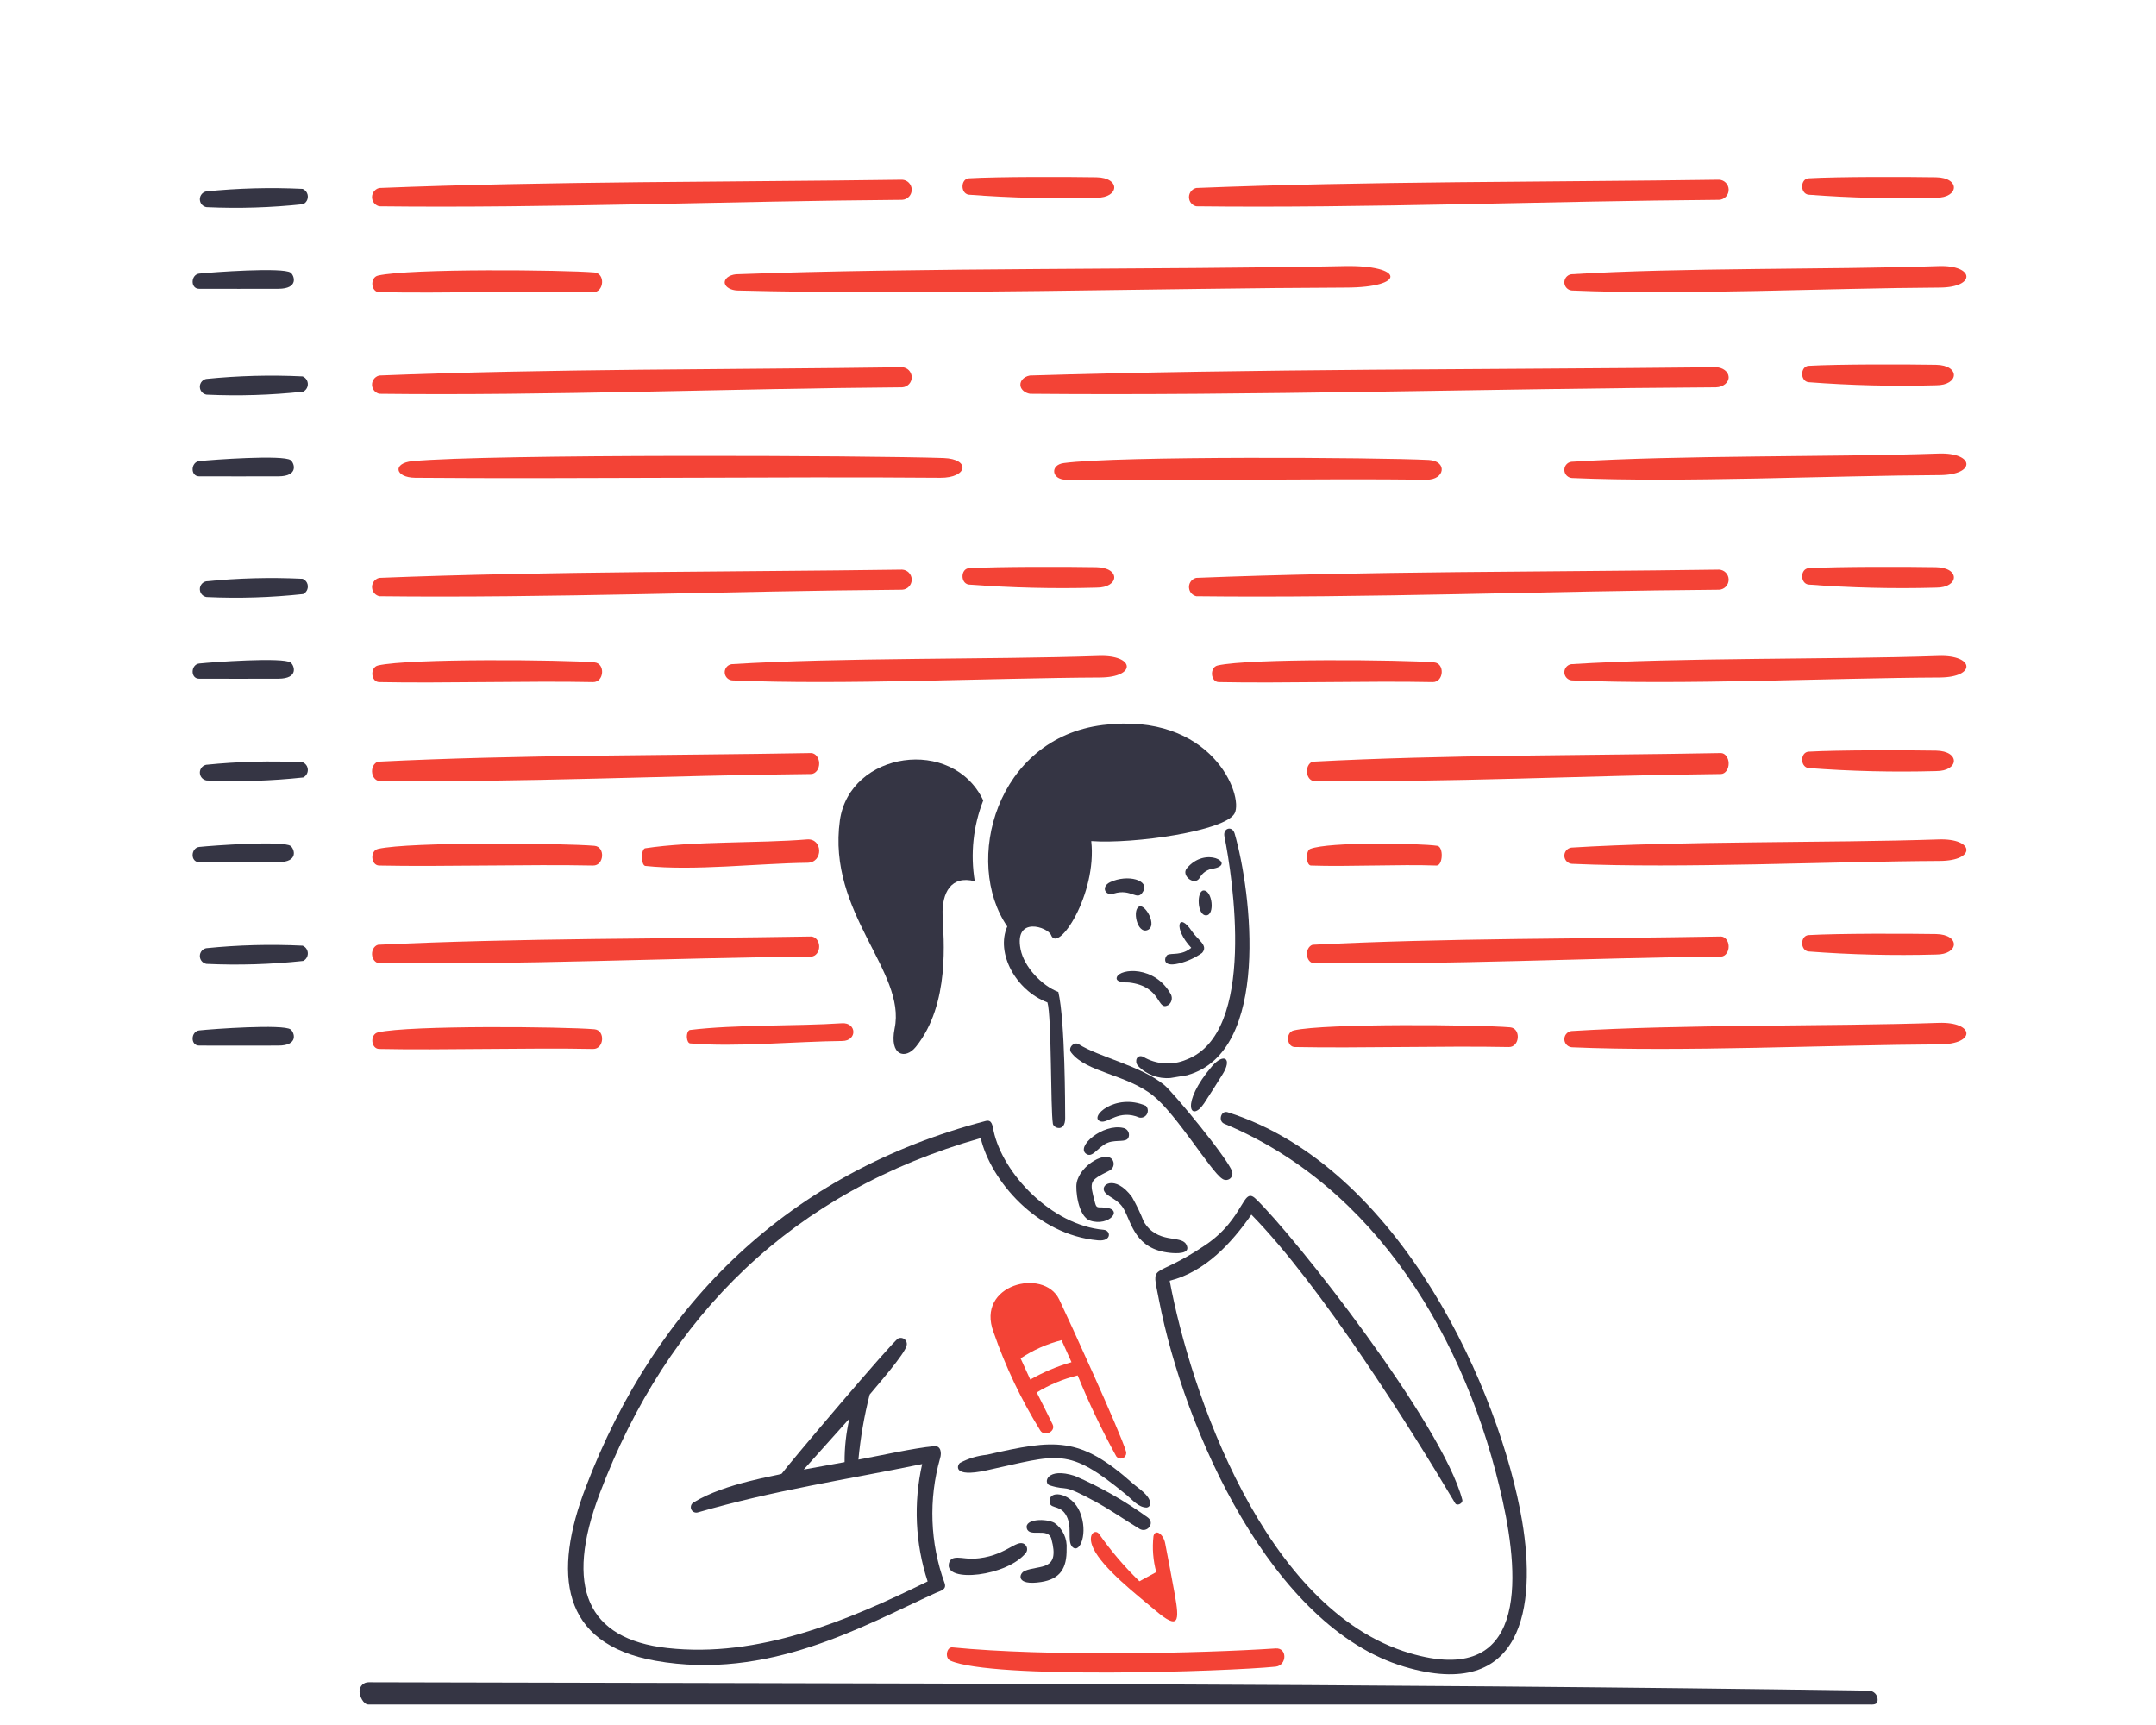 <svg width="95" height="76" viewBox="0 0 95 76" fill="none" xmlns="http://www.w3.org/2000/svg">
<path d="M82.342 74.486C60.313 74.161 38.277 74.175 16.247 74.116C16.029 74.11 15.848 74.283 15.842 74.501C15.842 74.501 15.842 74.501 15.842 74.502C15.836 74.72 16.009 75.093 16.228 75.098H82.323C82.545 75.103 82.729 75.119 82.734 74.898C82.741 74.677 82.567 74.493 82.346 74.487C82.345 74.486 82.343 74.486 82.342 74.486Z" fill="#353544"/>
<path d="M53.06 48.606C53.335 48.193 53.592 47.773 53.857 47.354C54.325 46.618 53.925 46.376 53.403 46.979C51.996 48.626 52.46 49.503 53.06 48.606Z" fill="#353544"/>
<path d="M48.029 53.775C48.871 54.069 49.619 53.205 48.556 53.196C48.359 53.194 48.308 53.207 48.255 53.008C47.993 52.021 47.988 52.028 48.886 51.574C49.048 51.496 49.117 51.301 49.04 51.138C48.8 50.635 47.58 51.328 47.441 52.117C47.38 52.391 47.497 53.589 48.029 53.775Z" fill="#353544"/>
<path d="M52.261 54.813C52.022 54.407 50.995 54.819 50.399 53.824C50.252 53.452 50.079 53.09 49.882 52.742C49.132 51.715 48.414 52.203 48.693 52.541C48.872 52.761 49.285 52.852 49.522 53.274C49.869 53.9 50.023 55.038 51.556 55.197C51.772 55.22 52.535 55.278 52.261 54.813L52.261 54.813Z" fill="#353544"/>
<path d="M50.495 48.722C49.14 48.124 47.935 49.244 48.5 49.409C48.817 49.508 49.304 48.857 50.205 49.238C50.373 49.272 50.538 49.163 50.571 48.994C50.591 48.897 50.563 48.795 50.495 48.722Z" fill="#353544"/>
<path d="M47.882 50.85C48.192 51.033 48.431 50.397 48.974 50.299C49.372 50.225 49.717 50.343 49.746 50.023C49.758 49.867 49.652 49.727 49.499 49.696C48.603 49.482 47.355 50.538 47.882 50.85Z" fill="#353544"/>
<path d="M50.81 48.271C51.851 49.105 53.35 51.602 53.848 51.928C53.972 52.025 54.15 52.003 54.246 51.879C54.306 51.803 54.322 51.701 54.289 51.609C54.11 51.053 51.72 48.154 51.311 47.812C50.289 46.962 48.439 46.58 47.531 46.006C47.325 45.877 47.032 46.175 47.207 46.383C47.875 47.25 49.636 47.333 50.81 48.271Z" fill="#353544"/>
<path d="M43.457 64.784C46.672 64.087 47.026 63.715 49.624 65.852C49.892 66.07 50.163 66.419 50.527 66.419C50.628 66.406 50.7 66.313 50.686 66.212C50.686 66.212 50.686 66.212 50.686 66.212C50.633 65.854 50.175 65.587 49.92 65.362C47.57 63.269 46.494 63.403 43.482 64.094C43.069 64.135 42.667 64.256 42.301 64.452C42.183 64.538 41.937 65.113 43.457 64.784Z" fill="#353544"/>
<path d="M41.812 68.883C41.612 69.755 44.392 69.45 45.212 68.406C45.296 68.282 45.263 68.114 45.139 68.03C44.779 67.787 44.289 68.605 42.898 68.674C42.407 68.695 41.909 68.462 41.812 68.883Z" fill="#353544"/>
<path d="M45.88 69.699C46.712 69.568 47.014 69.094 46.998 68.241C47.033 67.791 46.83 67.356 46.463 67.095C46.101 66.892 45.136 66.911 45.245 67.335C45.354 67.758 46.179 67.275 46.326 67.796C46.721 69.241 45.826 68.933 45.158 69.207C44.893 69.318 44.734 69.879 45.88 69.699Z" fill="#353544"/>
<path d="M47.581 66.609C47.238 65.797 46.307 65.634 46.251 66.076C46.195 66.518 46.651 66.269 46.939 66.699C47.294 67.228 46.992 67.883 47.251 68.154C47.587 68.484 47.964 67.516 47.581 66.609Z" fill="#353544"/>
<path d="M50.207 67.356C50.541 67.56 50.904 67.114 50.584 66.864C49.581 66.136 48.502 65.52 47.366 65.027C46.12 64.622 45.958 65.338 46.252 65.441C47.142 65.721 46.69 65.304 48.264 66.157C48.933 66.522 49.561 66.961 50.207 67.356Z" fill="#353544"/>
<path d="M28.877 73.169C33.842 74.051 38.003 71.651 41.236 70.178C41.445 70.085 41.719 70.038 41.625 69.758C40.978 67.986 40.908 66.055 41.425 64.241C41.497 64.011 41.459 63.687 41.163 63.715C40.229 63.802 38.846 64.123 37.824 64.307V64.307C37.914 63.34 38.079 62.382 38.32 61.441C38.653 61.036 39.877 59.647 39.949 59.28C39.986 59.136 39.9 58.99 39.756 58.953C39.697 58.937 39.634 58.943 39.578 58.968C39.323 59.102 34.731 64.528 34.442 64.93C34.333 65.002 31.95 65.33 30.555 66.198C30.442 66.267 30.406 66.414 30.474 66.528C30.531 66.62 30.641 66.663 30.745 66.634C34.145 65.65 37.248 65.198 40.634 64.503C40.244 66.217 40.327 68.004 40.874 69.674C37.332 71.415 33.424 73.056 29.402 72.608C25.867 72.215 24.858 69.932 26.428 65.793C29.408 57.931 34.953 52.483 43.213 50.143C43.658 52.012 45.677 54.401 48.374 54.647C48.997 54.706 48.953 54.21 48.633 54.182C46.328 53.977 44.183 51.706 43.78 49.822C43.73 49.592 43.714 49.314 43.43 49.389C34.811 51.647 28.915 57.382 25.813 65.517C24.36 69.303 24.682 72.423 28.877 73.169ZM37.215 64.419L35.415 64.746L37.427 62.5C37.282 63.128 37.211 63.771 37.215 64.416V64.419Z" fill="#353544"/>
<path d="M54.091 49.001C53.804 48.911 53.661 49.391 53.944 49.509C60.623 52.29 64.65 59.006 66.216 66.139C66.977 69.596 67.272 74.371 62.099 72.829C55.699 70.92 52.444 61.276 51.54 56.427C53.097 56.037 54.259 54.779 55.14 53.514C58.199 56.629 62.167 62.946 64.123 66.235C64.201 66.366 64.473 66.235 64.434 66.079C63.562 62.743 57.018 54.424 55.324 52.81C54.742 52.26 54.853 53.676 53.118 54.851C50.723 56.47 50.727 55.508 51.069 57.28C52.177 63.008 56.033 71.692 61.883 73.433C67.112 74.99 67.707 70.776 67.069 67.011C66.124 61.42 61.766 51.431 54.091 49.001Z" fill="#353544"/>
<path d="M51.598 43.82C51.677 43.987 51.621 44.186 51.468 44.289C50.961 44.547 51.213 43.457 49.745 43.287C49.624 43.285 49.122 43.295 49.212 43.05C49.357 42.662 50.897 42.528 51.598 43.82Z" fill="#353544"/>
<path d="M49.074 39.37C48.689 39.489 48.505 39.061 48.915 38.867C49.683 38.502 50.688 38.776 50.359 39.293C50.108 39.729 49.856 39.128 49.074 39.37Z" fill="#353544"/>
<path d="M51.947 42.449C51.15 42.641 51.324 42.137 51.447 42.069C51.627 41.978 52.069 42.115 52.49 41.758C51.677 40.895 51.923 40.132 52.518 41.029C52.789 41.428 53.256 41.651 52.968 41.984H52.968C52.66 42.202 52.313 42.359 51.947 42.449Z" fill="#353544"/>
<path d="M53.146 40.33C52.741 40.335 52.722 39.247 53.031 39.234C53.423 39.215 53.542 40.326 53.146 40.33Z" fill="#353544"/>
<path d="M52.855 38.687C52.618 39.045 52.047 38.572 52.286 38.268C53.119 37.248 54.465 38.07 53.491 38.264C53.221 38.288 52.981 38.447 52.855 38.687Z" fill="#353544"/>
<path d="M50.567 40.975C50.102 41.17 49.867 40.041 50.217 39.932C50.48 39.86 51.008 40.79 50.567 40.975Z" fill="#353544"/>
<path d="M43.325 35.266C42.881 36.397 42.752 37.627 42.951 38.826C41.908 38.552 41.497 39.334 41.534 40.33C41.572 41.327 41.884 44.227 40.354 46.124C39.892 46.697 39.179 46.513 39.419 45.317C39.948 42.797 36.438 40.234 37.008 36.141C37.444 33.104 41.976 32.428 43.325 35.266Z" fill="#353544"/>
<path fill-rule="evenodd" clip-rule="evenodd" d="M51.578 47.495C51.041 47.543 50.508 47.343 50.133 46.949C49.978 46.747 50.099 46.445 50.367 46.557C50.946 46.902 51.656 46.95 52.276 46.685C55.391 45.51 54.307 38.608 53.952 36.848C53.88 36.487 54.295 36.362 54.402 36.724C55.143 39.281 56.012 46.324 52.328 47.367C52.328 47.368 52.328 47.369 52.329 47.37L51.578 47.495Z" fill="#353544"/>
<path d="M48.598 31.942C53.398 31.353 54.812 35.057 54.401 35.836C53.99 36.614 49.951 37.194 48.084 37.057C48.343 39.39 46.627 42.012 46.315 41.203C46.181 40.844 44.677 40.34 44.97 41.826C45.122 42.595 45.9 43.427 46.633 43.704C46.935 45 46.932 48.776 46.935 49.265C46.935 49.888 46.43 49.715 46.393 49.511C46.287 48.861 46.342 44.795 46.153 44.165C44.753 43.635 43.867 41.984 44.384 40.819C42.431 37.973 43.892 32.521 48.598 31.942Z" fill="#353544"/>
<path d="M56.212 72.626C52.882 72.847 46.123 72.988 41.965 72.58C41.706 72.555 41.619 73.056 41.881 73.168C43.75 73.988 54.078 73.645 56.209 73.43C56.707 73.377 56.735 72.592 56.212 72.626Z" fill="#F34336"/>
<path d="M45.84 63.027C46.019 63.31 46.531 63.073 46.382 62.756C46.154 62.282 45.918 61.822 45.682 61.348C46.241 61.006 46.849 60.753 47.485 60.598L47.485 60.598C47.983 61.818 48.55 63.007 49.185 64.161C49.266 64.27 49.418 64.293 49.527 64.213C49.609 64.151 49.645 64.045 49.615 63.946C49.372 63.112 47.036 58.01 46.669 57.246C45.99 55.842 42.978 56.586 43.781 58.696H43.781C44.304 60.212 44.995 61.664 45.84 63.027ZM46.775 59.043L47.213 60.015C46.58 60.197 45.97 60.454 45.397 60.781C45.254 60.47 45.114 60.158 44.971 59.847C45.522 59.479 46.132 59.208 46.774 59.045L46.775 59.043Z" fill="#F34336"/>
<path d="M48.431 67.587C48.267 67.351 47.881 67.587 48.173 68.21C48.587 69.101 50.113 70.278 50.908 70.951C51.958 71.842 51.979 71.437 51.761 70.228C51.624 69.484 51.487 68.736 51.34 67.989C51.263 67.593 50.911 67.339 50.826 67.677C50.766 68.209 50.808 68.747 50.948 69.263L50.207 69.668C49.55 69.032 48.956 68.335 48.431 67.587Z" fill="#F34336"/>
<path fill-rule="evenodd" clip-rule="evenodd" d="M42.672 8.576C44.548 8.719 46.43 8.764 48.31 8.712C49.328 8.717 49.389 7.829 48.31 7.81C47.024 7.788 43.97 7.782 42.693 7.856C42.333 7.88 42.309 8.5 42.672 8.576Z" fill="#F34336"/>
<path fill-rule="evenodd" clip-rule="evenodd" d="M42.672 25.754C44.548 25.897 46.43 25.943 48.31 25.891C49.328 25.896 49.389 25.008 48.31 24.989C47.024 24.966 43.97 24.96 42.693 25.034C42.333 25.059 42.309 25.679 42.672 25.754Z" fill="#F34336"/>
<path fill-rule="evenodd" clip-rule="evenodd" d="M79.67 8.576C81.545 8.719 83.427 8.764 85.307 8.712C86.325 8.717 86.387 7.829 85.307 7.81C84.021 7.788 80.967 7.782 79.691 7.856C79.33 7.88 79.307 8.5 79.67 8.576Z" fill="#F34336"/>
<path fill-rule="evenodd" clip-rule="evenodd" d="M79.67 16.837C81.545 16.98 83.427 17.026 85.307 16.974C86.325 16.979 86.387 16.09 85.307 16.072C84.021 16.049 80.967 16.043 79.691 16.117C79.33 16.142 79.307 16.762 79.67 16.837Z" fill="#F34336"/>
<path fill-rule="evenodd" clip-rule="evenodd" d="M79.67 25.754C81.545 25.897 83.427 25.943 85.307 25.891C86.325 25.896 86.387 25.008 85.307 24.989C84.021 24.966 80.967 24.96 79.691 25.034C79.33 25.059 79.307 25.679 79.67 25.754Z" fill="#F34336"/>
<path fill-rule="evenodd" clip-rule="evenodd" d="M79.67 33.837C81.545 33.98 83.427 34.025 85.307 33.973C86.325 33.978 86.387 33.09 85.307 33.071C84.021 33.049 80.967 33.043 79.691 33.117C79.33 33.141 79.307 33.761 79.67 33.837Z" fill="#F34336"/>
<path fill-rule="evenodd" clip-rule="evenodd" d="M79.67 41.919C81.545 42.062 83.427 42.107 85.307 42.055C86.325 42.06 86.387 41.172 85.307 41.153C84.021 41.131 80.967 41.125 79.691 41.199C79.33 41.224 79.307 41.843 79.67 41.919Z" fill="#F34336"/>
<path fill-rule="evenodd" clip-rule="evenodd" d="M16.715 9.088C24.189 9.175 32.262 8.857 39.748 8.803C39.993 8.793 40.183 8.587 40.173 8.342C40.163 8.112 39.979 7.927 39.748 7.918C32.262 8.024 24.18 7.984 16.711 8.282C16.488 8.335 16.351 8.558 16.404 8.781C16.441 8.934 16.561 9.053 16.715 9.088Z" fill="#F34336"/>
<path fill-rule="evenodd" clip-rule="evenodd" d="M16.715 17.349C24.189 17.437 32.262 17.118 39.748 17.064C39.993 17.054 40.183 16.848 40.173 16.604C40.163 16.373 39.979 16.188 39.748 16.179C32.262 16.286 24.18 16.245 16.711 16.543C16.488 16.596 16.351 16.82 16.404 17.042C16.441 17.195 16.561 17.314 16.715 17.349Z" fill="#F34336"/>
<path fill-rule="evenodd" clip-rule="evenodd" d="M16.715 26.267C24.189 26.354 32.262 26.035 39.748 25.982C39.993 25.972 40.183 25.765 40.173 25.521C40.163 25.29 39.979 25.106 39.748 25.096C32.262 25.203 24.18 25.163 16.711 25.46C16.488 25.513 16.351 25.737 16.404 25.959C16.441 26.113 16.561 26.232 16.715 26.267Z" fill="#F34336"/>
<path fill-rule="evenodd" clip-rule="evenodd" d="M16.66 34.399C22.853 34.49 29.541 34.158 35.745 34.102C35.947 34.092 36.105 33.876 36.096 33.621C36.089 33.381 35.935 33.188 35.745 33.178C29.542 33.29 22.845 33.248 16.656 33.558C16.472 33.614 16.358 33.846 16.402 34.078C16.433 34.238 16.532 34.363 16.66 34.399Z" fill="#F34336"/>
<path fill-rule="evenodd" clip-rule="evenodd" d="M16.66 42.431C22.853 42.519 29.541 42.2 35.745 42.146C35.947 42.136 36.105 41.93 36.096 41.685C36.089 41.455 35.935 41.27 35.745 41.261C29.542 41.367 22.845 41.327 16.656 41.625C16.472 41.678 16.358 41.901 16.402 42.124C16.433 42.277 16.532 42.396 16.66 42.431Z" fill="#F34336"/>
<path fill-rule="evenodd" clip-rule="evenodd" d="M52.712 9.088C60.187 9.175 68.259 8.857 75.746 8.803C75.99 8.793 76.18 8.587 76.17 8.342C76.161 8.112 75.976 7.927 75.746 7.918C68.26 8.024 60.178 7.984 52.708 8.282C52.486 8.335 52.348 8.558 52.402 8.781C52.438 8.934 52.559 9.053 52.712 9.088Z" fill="#F34336"/>
<path fill-rule="evenodd" clip-rule="evenodd" d="M45.383 17.349C55.193 17.437 65.787 17.118 75.613 17.064C75.934 17.054 76.183 16.848 76.17 16.604C76.158 16.373 75.915 16.188 75.613 16.179C65.788 16.286 55.181 16.245 45.378 16.543C45.086 16.596 44.906 16.82 44.975 17.042C45.023 17.195 45.182 17.314 45.383 17.349Z" fill="#F34336"/>
<path fill-rule="evenodd" clip-rule="evenodd" d="M52.712 26.267C60.187 26.354 68.259 26.035 75.746 25.982C75.99 25.972 76.18 25.765 76.17 25.521C76.161 25.29 75.976 25.106 75.746 25.096C68.26 25.203 60.178 25.163 52.708 25.46C52.486 25.513 52.348 25.737 52.402 25.959C52.438 26.113 52.559 26.232 52.712 26.267Z" fill="#F34336"/>
<path fill-rule="evenodd" clip-rule="evenodd" d="M57.839 34.399C63.68 34.49 69.988 34.158 75.838 34.102C76.03 34.092 76.178 33.876 76.17 33.621C76.163 33.381 76.019 33.188 75.838 33.178C69.989 33.29 63.673 33.248 57.836 33.558C57.662 33.614 57.555 33.846 57.596 34.078C57.625 34.238 57.719 34.363 57.839 34.399Z" fill="#F34336"/>
<path fill-rule="evenodd" clip-rule="evenodd" d="M57.839 42.431C63.68 42.519 69.988 42.2 75.838 42.146C76.03 42.136 76.178 41.93 76.17 41.685C76.163 41.455 76.019 41.27 75.838 41.261C69.989 41.367 63.673 41.327 57.836 41.625C57.662 41.678 57.555 41.901 57.596 42.124C57.625 42.277 57.719 42.396 57.839 42.431Z" fill="#F34336"/>
<path fill-rule="evenodd" clip-rule="evenodd" d="M32.438 12.083C32.112 12.114 31.889 12.298 31.94 12.495C31.982 12.66 32.209 12.787 32.486 12.799C40.466 13.009 51.31 12.693 59.315 12.67C61.987 12.663 61.87 11.67 59.24 11.723C51.248 11.886 40.394 11.785 32.438 12.083Z" fill="#F34336"/>
<path fill-rule="evenodd" clip-rule="evenodd" d="M32.238 29.262C32.041 29.292 31.906 29.477 31.937 29.673C31.963 29.839 32.099 29.965 32.267 29.977C37.087 30.188 43.636 29.871 48.471 29.849C50.085 29.841 50.015 28.849 48.426 28.901C43.599 29.064 37.043 28.963 32.238 29.262Z" fill="#F34336"/>
<path fill-rule="evenodd" clip-rule="evenodd" d="M28.418 37.375C28.331 37.408 28.271 37.608 28.285 37.821C28.296 38.001 28.357 38.138 28.43 38.151C30.556 38.38 33.445 38.036 35.577 38.012C36.288 38.004 36.258 36.926 35.557 36.984C33.428 37.16 30.537 37.051 28.418 37.375Z" fill="#F34336"/>
<path fill-rule="evenodd" clip-rule="evenodd" d="M30.392 45.38C30.31 45.405 30.255 45.557 30.267 45.719C30.278 45.856 30.334 45.96 30.404 45.97C32.4 46.143 35.112 45.882 37.114 45.864C37.782 45.858 37.753 45.039 37.095 45.083C35.096 45.217 32.382 45.134 30.392 45.38Z" fill="#F34336"/>
<path fill-rule="evenodd" clip-rule="evenodd" d="M69.235 12.083C69.038 12.114 68.904 12.298 68.934 12.495C68.96 12.66 69.097 12.787 69.264 12.799C74.084 13.009 80.634 12.693 85.469 12.67C87.082 12.663 87.012 11.67 85.423 11.723C80.596 11.886 74.041 11.785 69.235 12.083Z" fill="#F34336"/>
<path fill-rule="evenodd" clip-rule="evenodd" d="M69.235 20.345C69.038 20.375 68.904 20.559 68.934 20.756C68.96 20.922 69.097 21.048 69.264 21.06C74.084 21.27 80.634 20.954 85.469 20.932C87.082 20.924 87.012 19.931 85.423 19.984C80.596 20.147 74.041 20.046 69.235 20.345Z" fill="#F34336"/>
<path fill-rule="evenodd" clip-rule="evenodd" d="M69.235 29.262C69.038 29.292 68.904 29.477 68.934 29.673C68.96 29.839 69.097 29.965 69.264 29.977C74.084 30.188 80.634 29.871 85.469 29.849C87.082 29.841 87.012 28.849 85.423 28.901C80.596 29.064 74.041 28.963 69.235 29.262Z" fill="#F34336"/>
<path fill-rule="evenodd" clip-rule="evenodd" d="M69.235 37.344C69.038 37.375 68.904 37.559 68.934 37.755C68.96 37.921 69.097 38.047 69.264 38.059C74.084 38.27 80.634 37.953 85.469 37.931C87.082 37.924 87.012 36.931 85.423 36.984C80.596 37.146 74.041 37.046 69.235 37.344Z" fill="#F34336"/>
<path fill-rule="evenodd" clip-rule="evenodd" d="M69.235 45.426C69.038 45.457 68.904 45.641 68.934 45.838C68.96 46.004 69.097 46.13 69.264 46.142C74.084 46.352 80.634 46.036 85.469 46.013C87.082 46.006 87.012 45.013 85.423 45.066C80.596 45.229 74.041 45.128 69.235 45.426Z" fill="#F34336"/>
<path fill-rule="evenodd" clip-rule="evenodd" d="M16.657 12.141C16.294 12.224 16.338 12.865 16.707 12.873C19.482 12.931 23.322 12.815 26.132 12.873C26.621 12.883 26.683 12.047 26.191 12.004C24.859 11.891 18.052 11.821 16.657 12.141Z" fill="#F34336"/>
<path fill-rule="evenodd" clip-rule="evenodd" d="M18.175 20.317C17.283 20.4 17.393 21.041 18.298 21.049C25.109 21.107 34.536 20.991 41.434 21.049C42.633 21.059 42.785 20.223 41.576 20.18C38.308 20.067 21.599 19.997 18.175 20.317Z" fill="#F34336"/>
<path fill-rule="evenodd" clip-rule="evenodd" d="M16.657 29.319C16.294 29.403 16.338 30.044 16.707 30.052C19.482 30.109 23.322 29.994 26.132 30.052C26.621 30.061 26.683 29.225 26.191 29.183C24.859 29.069 18.052 28.999 16.657 29.319Z" fill="#F34336"/>
<path fill-rule="evenodd" clip-rule="evenodd" d="M16.657 37.401C16.294 37.485 16.338 38.126 16.707 38.134C19.482 38.191 23.322 38.076 26.132 38.134C26.621 38.144 26.683 37.307 26.191 37.265C24.859 37.151 18.052 37.081 16.657 37.401Z" fill="#F34336"/>
<path fill-rule="evenodd" clip-rule="evenodd" d="M16.657 45.484C16.294 45.567 16.338 46.208 16.707 46.216C19.482 46.274 23.322 46.158 26.132 46.216C26.621 46.226 26.683 45.39 26.191 45.347C24.859 45.234 18.052 45.164 16.657 45.484Z" fill="#F34336"/>
<path fill-rule="evenodd" clip-rule="evenodd" d="M46.872 20.402C46.259 20.485 46.335 21.126 46.956 21.134C51.638 21.192 58.116 21.076 62.856 21.134C63.68 21.144 63.785 20.308 62.954 20.265C60.708 20.152 49.225 20.082 46.872 20.402Z" fill="#F34336"/>
<path fill-rule="evenodd" clip-rule="evenodd" d="M53.654 29.319C53.291 29.403 53.336 30.044 53.704 30.052C56.479 30.109 60.32 29.994 63.13 30.052C63.618 30.061 63.68 29.225 63.188 29.183C61.856 29.069 55.049 28.999 53.654 29.319Z" fill="#F34336"/>
<path fill-rule="evenodd" clip-rule="evenodd" d="M57.734 37.401C57.521 37.485 57.547 38.126 57.764 38.134C59.392 38.191 61.645 38.076 63.294 38.134C63.581 38.144 63.617 37.307 63.328 37.265C62.547 37.151 58.553 37.081 57.734 37.401Z" fill="#F34336"/>
<path fill-rule="evenodd" clip-rule="evenodd" d="M57.005 45.398C56.642 45.482 56.686 46.123 57.055 46.131C59.83 46.188 63.67 46.073 66.481 46.131C66.969 46.141 67.031 45.304 66.539 45.262C65.207 45.148 58.4 45.078 57.005 45.398Z" fill="#F34336"/>
<path d="M13.36 8.994C13.543 8.903 13.617 8.682 13.527 8.5C13.487 8.419 13.419 8.356 13.336 8.322C11.916 8.253 10.494 8.291 9.08 8.434C8.89 8.477 8.771 8.666 8.815 8.855C8.846 8.995 8.959 9.102 9.101 9.125C10.522 9.19 11.946 9.146 13.36 8.994Z" fill="#353544"/>
<path d="M13.36 17.255C13.543 17.164 13.617 16.943 13.527 16.761C13.487 16.68 13.419 16.617 13.336 16.583C11.916 16.514 10.494 16.552 9.08 16.695C8.89 16.738 8.771 16.927 8.815 17.117C8.846 17.256 8.959 17.363 9.101 17.386C10.522 17.451 11.946 17.407 13.36 17.255Z" fill="#353544"/>
<path d="M13.36 26.172C13.543 26.082 13.617 25.86 13.527 25.678C13.487 25.598 13.419 25.535 13.336 25.501C11.916 25.432 10.494 25.469 9.08 25.613C8.89 25.656 8.771 25.844 8.815 26.034C8.846 26.174 8.959 26.28 9.101 26.303C10.522 26.369 11.946 26.325 13.36 26.172Z" fill="#353544"/>
<path d="M13.36 34.254C13.543 34.164 13.617 33.943 13.527 33.76C13.487 33.68 13.419 33.617 13.336 33.583C11.916 33.514 10.494 33.551 9.08 33.695C8.89 33.738 8.771 33.927 8.815 34.116C8.846 34.256 8.959 34.362 9.101 34.386C10.522 34.451 11.946 34.407 13.36 34.254Z" fill="#353544"/>
<path d="M13.36 42.337C13.543 42.246 13.617 42.025 13.527 41.843C13.487 41.762 13.419 41.699 13.336 41.665C11.916 41.596 10.494 41.633 9.08 41.777C8.89 41.82 8.771 42.009 8.815 42.199C8.846 42.338 8.959 42.445 9.101 42.468C10.522 42.533 11.946 42.489 13.36 42.337Z" fill="#353544"/>
<path d="M8.774 12.724C9.936 12.73 11.099 12.724 12.261 12.724C13.179 12.724 12.968 12.136 12.807 12.013C12.485 11.767 9.354 11.992 8.779 12.054C8.406 12.095 8.377 12.722 8.774 12.724Z" fill="#353544"/>
<path d="M8.774 20.986C9.936 20.991 11.099 20.986 12.261 20.986C13.179 20.986 12.968 20.398 12.807 20.274C12.485 20.029 9.354 20.254 8.779 20.316C8.406 20.356 8.377 20.983 8.774 20.986Z" fill="#353544"/>
<path d="M8.774 29.903C9.936 29.909 11.099 29.903 12.261 29.903C13.179 29.903 12.968 29.315 12.807 29.191C12.485 28.946 9.354 29.171 8.779 29.233C8.406 29.273 8.377 29.901 8.774 29.903Z" fill="#353544"/>
<path d="M8.774 37.985C9.936 37.991 11.099 37.985 12.261 37.985C13.179 37.985 12.968 37.397 12.807 37.273C12.485 37.028 9.354 37.253 8.779 37.315C8.406 37.355 8.377 37.983 8.774 37.985Z" fill="#353544"/>
<path d="M8.774 46.067C9.936 46.073 11.099 46.067 12.261 46.067C13.179 46.067 12.968 45.48 12.807 45.356C12.485 45.11 9.354 45.336 8.779 45.398C8.406 45.438 8.377 46.065 8.774 46.067Z" fill="#353544"/>
</svg>
